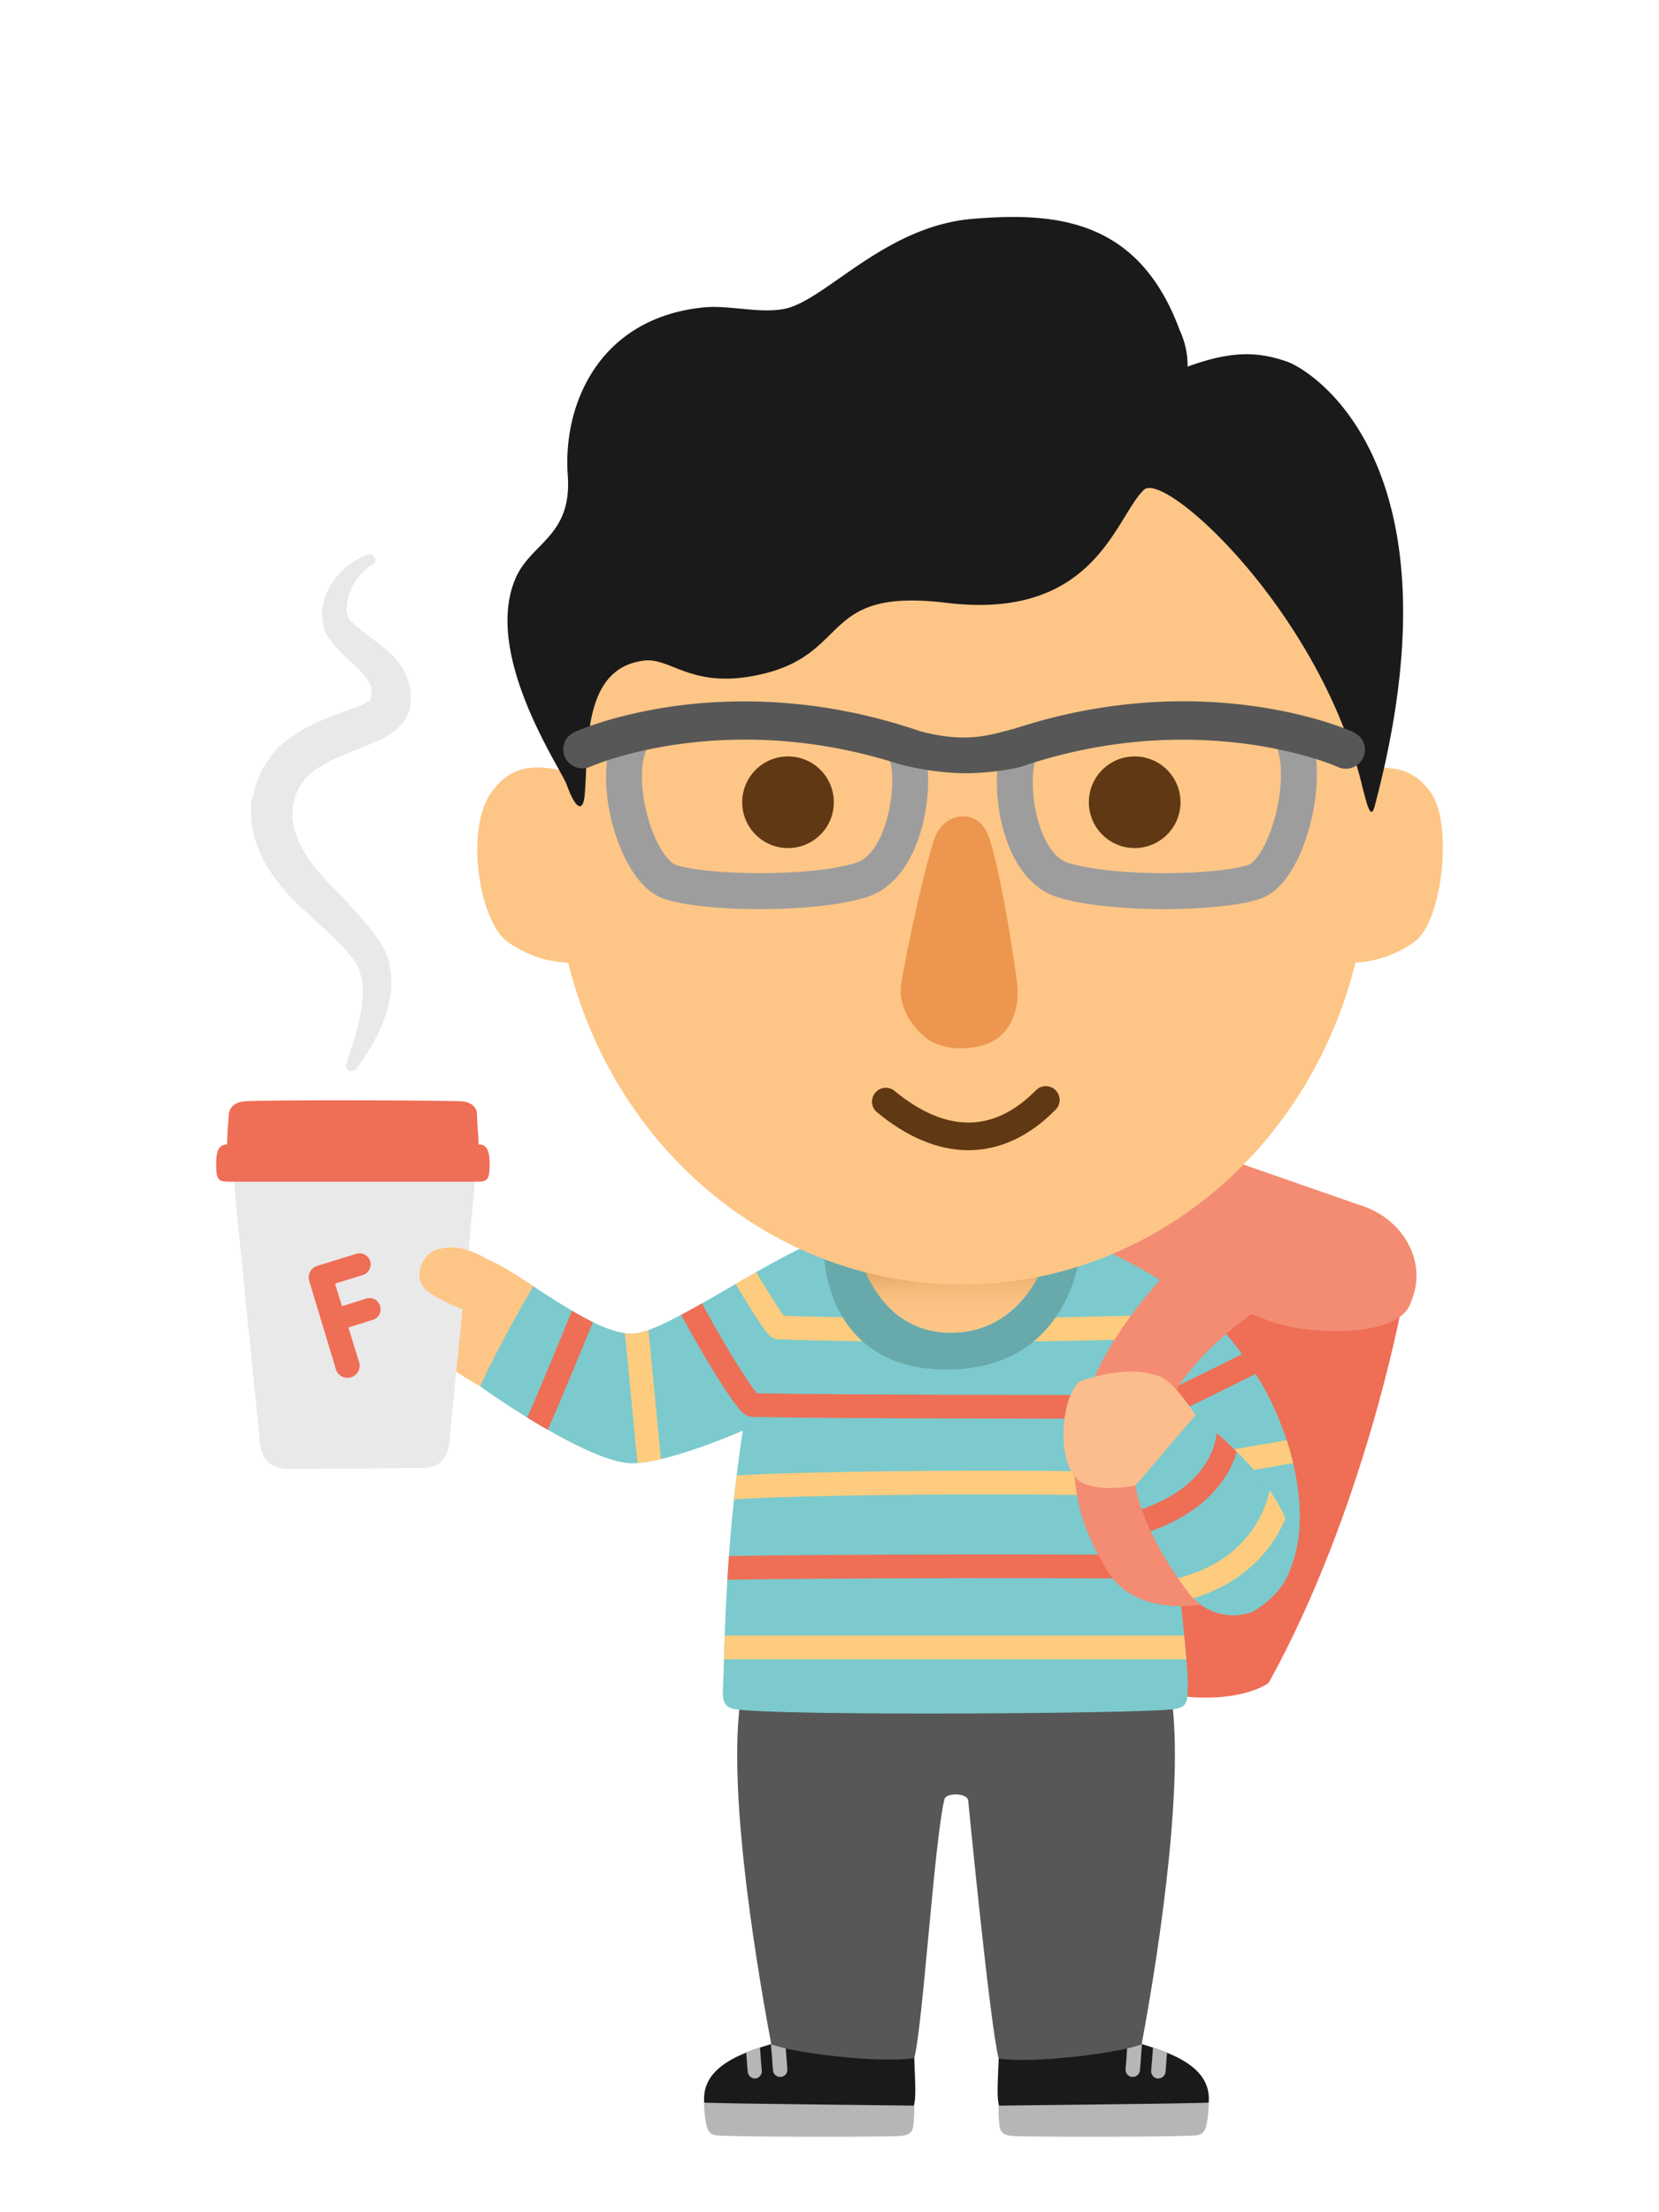<svg id="Michael" xmlns="http://www.w3.org/2000/svg" xmlns:xlink="http://www.w3.org/1999/xlink" viewBox="0 0 210 280"><defs><clipPath id="clip-path"><path d="M159.07,174.09c-2.15-3.36-5.31-7.42-8.54-9.75a82.92,82.92,0,0,0-10.25-5.91c-.29-.15-.38,4-.67,3.83,0,0,10.25,13.83,16.08,25.34,1.21,9.34-1,16.74-.55,16.78a9.26,9.26,0,0,0,3.39-.37C168.28,198.51,164.44,182.51,159.07,174.09Z" fill="none"/></clipPath><clipPath id="clip-path-2"><path d="M141.77,257.43c.47,1.51,11.78,2,11.23,8.69-1.1.14-25.16.35-26.49.39-.54-.71.07-6.49-.1-7.55Z" fill="none"/></clipPath><clipPath id="clip-path-3"><path d="M100.37,257.43c-.47,1.51-11.78,2-11.23,8.69,1.1.14,25.16.35,26.49.39.54-.71-.06-6.49.1-7.55Z" fill="none"/></clipPath><clipPath id="clip-path-4"><path d="M60.78,175.47c2-4.41,4.94-9.58,6.71-12.66,4.5,2.88,9,5.91,12.41,6,3.63.14,14.92-7.82,21.87-11,0,0,15.94-2,19.22-2,2.55,0,7-1,13.45.86,0-.29,5.17,2,5.17,2,6.13,7.66,5.92,13.33,7.7,25.31,1.78,13.74,3.05,27.34,3.05,28.85,0,2.58,0,3.25-1.83,3.5-4.08.58-50.13.88-55.5,0-1.41-.23-1.63-1.08-1.5-3,.17-2.7.16-17.27,2.5-32.25-5,2.13-11,4.19-14.13,4.13C75.91,185.14,67.28,180.09,60.78,175.47Z" fill="#7ccacd"/></clipPath><linearGradient id="linear-gradient" x1="-381.4" y1="168.07" x2="-381.15" y2="157.3" gradientTransform="matrix(-1, 0, 0, 1, -260.51, 0)" gradientUnits="userSpaceOnUse"><stop offset="0" stop-color="#fdc686"/><stop offset="0.27" stop-color="#fbc383"/><stop offset="0.47" stop-color="#f3ba7a"/><stop offset="0.65" stop-color="#e6ab6a"/><stop offset="0.81" stop-color="#d49553"/><stop offset="0.97" stop-color="#bd7a36"/><stop offset="1" stop-color="#b7732f"/></linearGradient><clipPath id="clip-path-5"><path d="M151.3,179.15c1.44,1.11,21.56,16.32,7.23,24.86a7,7,0,0,1-7.86-2.14s-5.93-7.36-6.93-13.86Z" fill="none"/></clipPath></defs><path d="M177.38,165.6s-4.75,25.59-16.75,47.33c-.25.44-10.75,7.24-34.41-7.57L128.38,151Z" fill="#ef6e56"/><path d="M135.4,157.51l25.46,9.76c5,1.74,16.15,2.14,17.72-2.37l.29-.84c1.57-4.51-1.25-9.63-6.26-11.37l-32.93-11.45c-5-1.75-10.4.52-12,5l-.29.84C125.85,151.62,130.39,155.77,135.4,157.51Z" fill="#f38c72"/><g clip-path="url(#clip-path)"><path d="M159.07,174.09c-2.15-3.36-5.31-7.42-8.54-9.75a82.92,82.92,0,0,0-10.25-5.91c-.29-.15-.38,4-.67,3.83,0,0,10.25,13.83,16.08,25.34,1.21,9.34-1,16.74-.55,16.78a9.26,9.26,0,0,0,3.39-.37C168.28,198.51,164.44,182.51,159.07,174.09Z" fill="#7ccacd"/><path d="M162,170.69c-2.91,1.44-11.57,5.83-18.18,8.85" fill="none" stroke="#ef6e56" stroke-miterlimit="10" stroke-width="3"/><path d="M169.39,182.66c-3.2.55-12.74,2.31-19.94,3.33" fill="none" stroke="#fecc7e" stroke-miterlimit="10" stroke-width="3"/></g><path d="M153,265.85a15.6,15.6,0,0,1-.29,3.16c-.17.61-.45,1.13-1.13,1.24-1.53.24-21.67.25-23.5.09-.89-.07-1.42-.38-1.55-1.18a21.08,21.08,0,0,1-.14-2.9Z" fill="#b6b6b7"/><path d="M141.77,257.43c.47,1.51,11.78,2,11.23,8.69-1.1.14-25.16.35-26.49.39-.54-.71.07-6.49-.1-7.55Z" fill="#1a1a1a"/><g clip-path="url(#clip-path-2)"><path d="M143.39,262.87h-.15a.91.91,0,0,1-.76-1c0-.15.08-.94.12-1.52.07-1,.1-1.48.13-1.67a.91.91,0,1,1,1.8.28c0,.14-.07.94-.11,1.52-.07,1-.11,1.48-.14,1.67A.9.9,0,0,1,143.39,262.87Z" fill="#b6b6b7"/><path d="M146.64,263.07h-.15a.92.92,0,0,1-.76-1.05c0-.14.07-.93.12-1.51.07-1,.1-1.49.13-1.68a.91.91,0,0,1,1.8.29c0,.14-.08.93-.12,1.51-.07,1-.1,1.49-.13,1.68A.93.93,0,0,1,146.64,263.07Z" fill="#b6b6b7"/></g><path d="M89.12,265.85a15.5,15.5,0,0,0,.3,3.16c.16.61.45,1.13,1.12,1.24,1.54.24,21.68.25,23.5.09.89-.07,1.43-.38,1.55-1.18a19.56,19.56,0,0,0,.14-2.9Z" fill="#b6b6b7"/><path d="M100.37,257.43c-.47,1.51-11.78,2-11.23,8.69,1.1.14,25.16.35,26.49.39.54-.71-.06-6.49.1-7.55Z" fill="#1a1a1a"/><g clip-path="url(#clip-path-3)"><path d="M98.75,262.87h.15a.91.91,0,0,0,.76-1c0-.15-.07-.94-.12-1.52-.07-1-.1-1.48-.13-1.67a.91.91,0,0,0-1.8.28c0,.14.08.94.12,1.52.07,1,.1,1.48.13,1.67A.91.91,0,0,0,98.75,262.87Z" fill="#b6b6b7"/><path d="M95.51,263.07h.15a.93.93,0,0,0,.76-1.05c0-.14-.08-.93-.12-1.51-.07-1-.11-1.49-.14-1.68a.9.9,0,0,0-1-.75.92.92,0,0,0-.76,1c0,.14.08.93.12,1.51.07,1,.11,1.49.14,1.68A.92.92,0,0,0,95.51,263.07Z" fill="#b6b6b7"/></g><path d="M148.12,213.82h0L93.93,214c-2,10.6,1.32,32,3.7,44.75,2.81,1.09,13.42,2.42,18.09,1.75,1.08-3.89,2.53-27.37,3.83-32.78.21-.84,2.81-.8,3,.12,0,0,2.8,28.83,3.87,32.71,4.67.66,15.27-.71,18.09-1.8C146.89,246,150.06,224.41,148.12,213.82Z" fill="#575757"/><path d="M68,163.09c-4.4-2.84-6.22-4.21-9.88-4.5-3.46-.27-9.61,5-7.4,8.55,1.86,3,7.52,7.13,10.6,8.57C64,171.9,66.37,166.12,68,163.09Z" fill="#fdc686"/><path d="M60.31,146.18c0,3.62-3.24,33.38-3.33,35.58-.12,3-1.55,4.05-3.5,4.05s-15.49.12-16.87.12-3.54-.33-3.78-3.84c-.2-2.91-3.45-33.38-3.45-35.91C33.12,145.93,55.48,146.3,60.31,146.18Z" fill="#eae9e9"/><path d="M28.75,144.85c0-1.07.14-2.82.21-3.77s.81-1.59,2-1.69c2.62-.2,25.05-.13,27.42,0,1.21.07,2,.68,2,1.69s.2,2.7.2,3.77c1.15,0,1.4.94,1.4,2.56,0,1.8-.25,2.16-1.54,2.16H28.89c-1.28,0-1.53-.36-1.53-2.16C27.36,145.79,27.61,144.87,28.75,144.85Z" fill="#ef6e56"/><path d="M47.12,71.47a4.28,4.28,0,0,0-.72.52,7.52,7.52,0,0,0-1.54,1.83,6.6,6.6,0,0,0-1,3.27,3.21,3.21,0,0,0,.15.83l.07.18,0,.05v0h0c0,.13-.06-.17-.05-.13l.08.15.16.29.08.15.06,0,.66.63c.31.26.66.53,1,.82.77.58,1.67,1.19,2.62,2a9.43,9.43,0,0,1,2.68,3.31,5.13,5.13,0,0,1,.4,1.2A5.54,5.54,0,0,1,52,87.92a4.85,4.85,0,0,1-.1,1.27l0,.32,0,.15v.08l-.16.41-.18.41a4.86,4.86,0,0,1-.93,1.33l-.35.37-.27.21-.55.41A13.75,13.75,0,0,1,47.27,94c-1.31.63-2.57,1-3.71,1.53a19.19,19.19,0,0,0-3.11,1.56,6.81,6.81,0,0,0-3.33,4.7l-.06.19s0-.42,0-.2V102l0,.49-.06,1,.21,1.27a14.82,14.82,0,0,0,.5,1.51,15,15,0,0,0,.75,1.5,23.37,23.37,0,0,0,3.83,4.66c1.65,1.82,1.66,1.73,3.25,3.54.79.9,1.56,1.83,2.26,2.81.34.51.66,1,.95,1.59l.38.92.08.22.05.12,0,0v0l0,.19.06.36a12.5,12.5,0,0,1,.19,1.5c0,.59,0,1.18,0,1.72a17,17,0,0,1-.59,2.75,21.51,21.51,0,0,1-1.77,4,28.77,28.77,0,0,1-2.07,3.14.77.77,0,0,1-1,.16.7.7,0,0,1-.27-.76s.11-.31.3-.9.48-1.42.8-2.49a25.41,25.41,0,0,0,.86-3.82,13.91,13.91,0,0,0,.16-2.26c0-.35-.08-.68-.1-1a2.53,2.53,0,0,0-.12-.63c-.07-.23-.13-.47-.19-.71-.31-1.12-1.76-2.75-3.33-4.26s-1.67-1.44-3.52-3.27A25.7,25.7,0,0,1,34,110a16.92,16.92,0,0,1-1.84-4.17,18.58,18.58,0,0,1-.38-2.59l0-1,0-.49v-.22l0-.26L32,101a11.8,11.8,0,0,1,.64-2.34l.49-1.15c.2-.37.44-.73.67-1.09a12.07,12.07,0,0,1,1.62-2A15.32,15.32,0,0,1,37.31,93a20,20,0,0,1,4.06-2.08c1.33-.53,2.58-1,3.64-1.38a9.61,9.61,0,0,0,1.33-.61l.21-.13.11-.06,0,0s0,.33.16-.1l.21-.4v0c0,.15.15-.37-.12.33v0l0-.06,0-.11a1.68,1.68,0,0,0,.1-.45,1.19,1.19,0,0,0,0-.42A1.14,1.14,0,0,0,47,87c-.35-1.22-2-2.68-3.53-4.12-.39-.37-.77-.78-1.15-1.21-.18-.21-.36-.46-.53-.69a8.45,8.45,0,0,1-.55-.88l-.12-.23,0-.16-.11-.31-.06-.16s-.1-.28-.06-.16V79l0-.11-.08-.44a5.87,5.87,0,0,1,0-1.63A8.36,8.36,0,0,1,43,72.56a8.77,8.77,0,0,1,2.46-1.89,5,5,0,0,1,1-.41.74.74,0,0,1,1,.31A.65.65,0,0,1,47.12,71.47Z" fill="#eae9e9"/><path d="M61.9,159.51c-2.65-1.62-4.6-1.92-6.56-1.37s-3.52,4-.75,5.62a22.66,22.66,0,0,0,5.81,2.54Z" fill="#fdc686"/><path d="M60.78,175.47c2-4.41,4.94-9.58,6.71-12.66,4.5,2.88,9,5.91,12.41,6,3.63.14,14.92-7.82,21.87-11,0,0,15.94-2,19.22-2,2.55,0,7-1,13.45.86,0-.29,5.17,2,5.17,2,6.13,7.66,5.92,13.33,7.7,25.31,1.78,13.74,3.05,27.34,3.05,28.85,0,2.58,0,3.25-1.83,3.5-4.08.58-50.13.88-55.5,0-1.41-.23-1.63-1.08-1.5-3,.17-2.7.16-17.27,2.5-32.25-5,2.13-11,4.19-14.13,4.13C75.91,185.14,67.28,180.09,60.78,175.47Z" fill="#7ccacd"/><g clip-path="url(#clip-path-4)"><path d="M152.36,208.51c-5.33,0-55.58,0-61.83,0" fill="none" stroke="#fecc7e" stroke-miterlimit="10" stroke-width="3"/><path d="M152.36,198.51c-3.58-.42-55.71-.29-61.83,0" fill="none" stroke="#ef6e56" stroke-miterlimit="10" stroke-width="3"/><path d="M152.36,188.51c-3.1-1.29-56.17-1-61.83,0" fill="none" stroke="#fecc7e" stroke-miterlimit="10" stroke-width="3"/><path d="M149.13,178.09c-12-.05-41.35,0-53.85-.25-.87,0-7.5-11.12-10.13-16.87" fill="none" stroke="#ef6e56" stroke-miterlimit="10" stroke-width="3"/><path d="M147.12,167.86c-12.36.59-36.84.61-48.59.15-.38,0-4.75-7.17-5.5-8.67" fill="none" stroke="#fecc7e" stroke-miterlimit="10" stroke-width="3"/><path d="M80.4,167.09c.5,3.5,1.25,13.38,2.13,21" fill="none" stroke="#fecc7e" stroke-miterlimit="10" stroke-width="3"/><path d="M74.4,165c-1.25,3-4.87,12-7.87,18.62" fill="none" stroke="#ef6e56" stroke-miterlimit="10" stroke-width="3"/></g><path id="neck" d="M134.36,158.69c0,2.52,1.47,2.39.66,5a8.47,8.47,0,0,1-6.66,5.91,54.46,54.46,0,0,1-15.52.3c-2.83-.33-6.34-2.52-6.51-5.33-.27-4.47.59-3.66.59-5.62Z" fill="url(#linear-gradient)"/><path d="M136.72,158.59s-1.26,14.45-16.39,14.75c-15.82.31-16-14.41-16-14.41a28.33,28.33,0,0,0,4.66.81c.83,1.92,3.44,8.95,11.41,8.95s11.35-7.13,11.88-9.29A31.48,31.48,0,0,0,136.72,158.59Z" fill="#68a9ac"/><path d="M74.45,98.54c-6.16-2.18-9.62-2-12.31,1.84-3.32,4.76-1.43,16.35,2.13,18.84a14.18,14.18,0,0,0,11.6,2.25Z" fill="#fdc686"/><path d="M168.84,98.54c6.16-2.18,9.81-1.79,12.32,1.84,2.78,4,1.42,16.35-2.14,18.84a14.18,14.18,0,0,1-11.6,2.25Z" fill="#fdc686"/><ellipse cx="121.75" cy="108.05" rx="51.5" ry="54.54" fill="#fdc686"/><path d="M71.87,60.17c-.65-8.9,3.88-19.89,17.16-21.26,3.24-.33,7.15.82,10.32.17C104.53,38,112,28.61,123.13,27.7c10.44-.86,21-.05,26.2,14.1a10.61,10.61,0,0,1,1,4.6c5.37-1.94,8.71-2,12.67-.6C166.22,47,185.47,59,174,102.07c-.48,1.83-1-.35-1.53-2.42C167.16,77.43,147.41,59.49,144.8,62c-3.64,3.45-6.14,16.59-25,14.3-16-1.94-12,6.31-23.25,9-8.9,2.11-11.53-2.1-15-1.69-8,.94-7,11.24-7.55,17.1-.18,1.88-1,2.1-2.28-1.43-.79-2.09-10.52-16.33-6.52-25.94C67.11,68.67,72.43,68,71.87,60.17Z" fill="#1a1a1a"/><path d="M39.17,162.22a1.53,1.53,0,0,1,1-2l5-1.55a1.41,1.41,0,0,1,.83,2.69l-3.59,1.11.88,2.85,3-.93a1.37,1.37,0,0,1,1.81.89,1.39,1.39,0,0,1-1,1.8l-3,.94,1.31,4.25a1.54,1.54,0,1,1-2.93.91Z" fill="#ef6e56"/><circle cx="143.63" cy="101.54" r="5.8" fill="#603813"/><circle cx="99.75" cy="101.54" r="5.8" fill="#603813"/><path d="M113.89,94.07c2.52,1.37,1.74,15.3-4.91,17.33-6.31,1.93-19.73,1.72-24.2.21s-8.12-14.82-4-19.31" fill="none" stroke="#9e9d9d" stroke-miterlimit="10" stroke-width="4.55"/><path d="M132.38,139.22c-6.14,6.23-13.25,6-20.25.21" fill="none" stroke="#603813" stroke-linecap="round" stroke-linejoin="round" stroke-width="3.5"/><path d="M129.83,94.09c-2.53,1.36-1.9,15.28,4.75,17.31,6.31,1.93,19.73,1.72,24.2.21s7.72-15.27,4.05-19.31" fill="none" stroke="#9e9d9d" stroke-miterlimit="10" stroke-width="4.55"/><path d="M162.66,163.62s-19.86,10.38-17,26.23l8.68,12.85s-10,2.8-14.09-3.77-10.25-19.87,9.06-39.55Z" fill="#f38c72"/><path d="M143.74,188s-4.31,1-6.86-.39c-3.12-1.75-2.83-10.29-.25-12.75,0,0,5.84-2.25,9.75-.75,0,0,1.61-.28,5.3,5.56C152.67,181.25,146.61,187.26,143.74,188Z" fill="#fcbd8d"/><g clip-path="url(#clip-path-5)"><path d="M151.3,179.15c1.44,1.11,21.56,16.32,7.23,24.86a7,7,0,0,1-7.86-2.14s-5.93-7.36-6.93-13.86Z" fill="#7ccacd"/><path d="M155.53,181.51c-.13.37-.38,8.25-12.38,11.5" fill="none" stroke="#ef6e56" stroke-miterlimit="10" stroke-width="3"/><path d="M162.4,187.76c-.12.37-.87,11-14.25,13.75" fill="none" stroke="#fecc7e" stroke-miterlimit="10" stroke-width="3"/></g><path d="M171.28,92.64c-.77-.34-18.87-8.29-42.89-.4-3.14.77-5.94,1.89-11.91.31l0,0c-24.45-8.38-43-.24-43.76.11a2.4,2.4,0,0,0,1,4.59,2.48,2.48,0,0,0,1-.21c.17-.08,16.9-7.42,38.94-.37a34.83,34.83,0,0,0,8.46,1.2,32.56,32.56,0,0,0,7-.78c22.57-7.74,40.07-.13,40.24,0a2.43,2.43,0,0,0,1,.21,2.4,2.4,0,0,0,1-4.59Z" fill="#575757"/><path d="M118.34,106c1.21-3.25,5.45-3.82,6.78-.19s3,13.76,3.64,18.67c.33,2.65-.52,5.52-2.49,6.93-2.37,1.7-6.83,1.7-9,0-2-1.56-3.58-4.17-3.2-6.8C114.67,120.6,117.18,109.11,118.34,106Z" fill="#ed964f"/></svg>